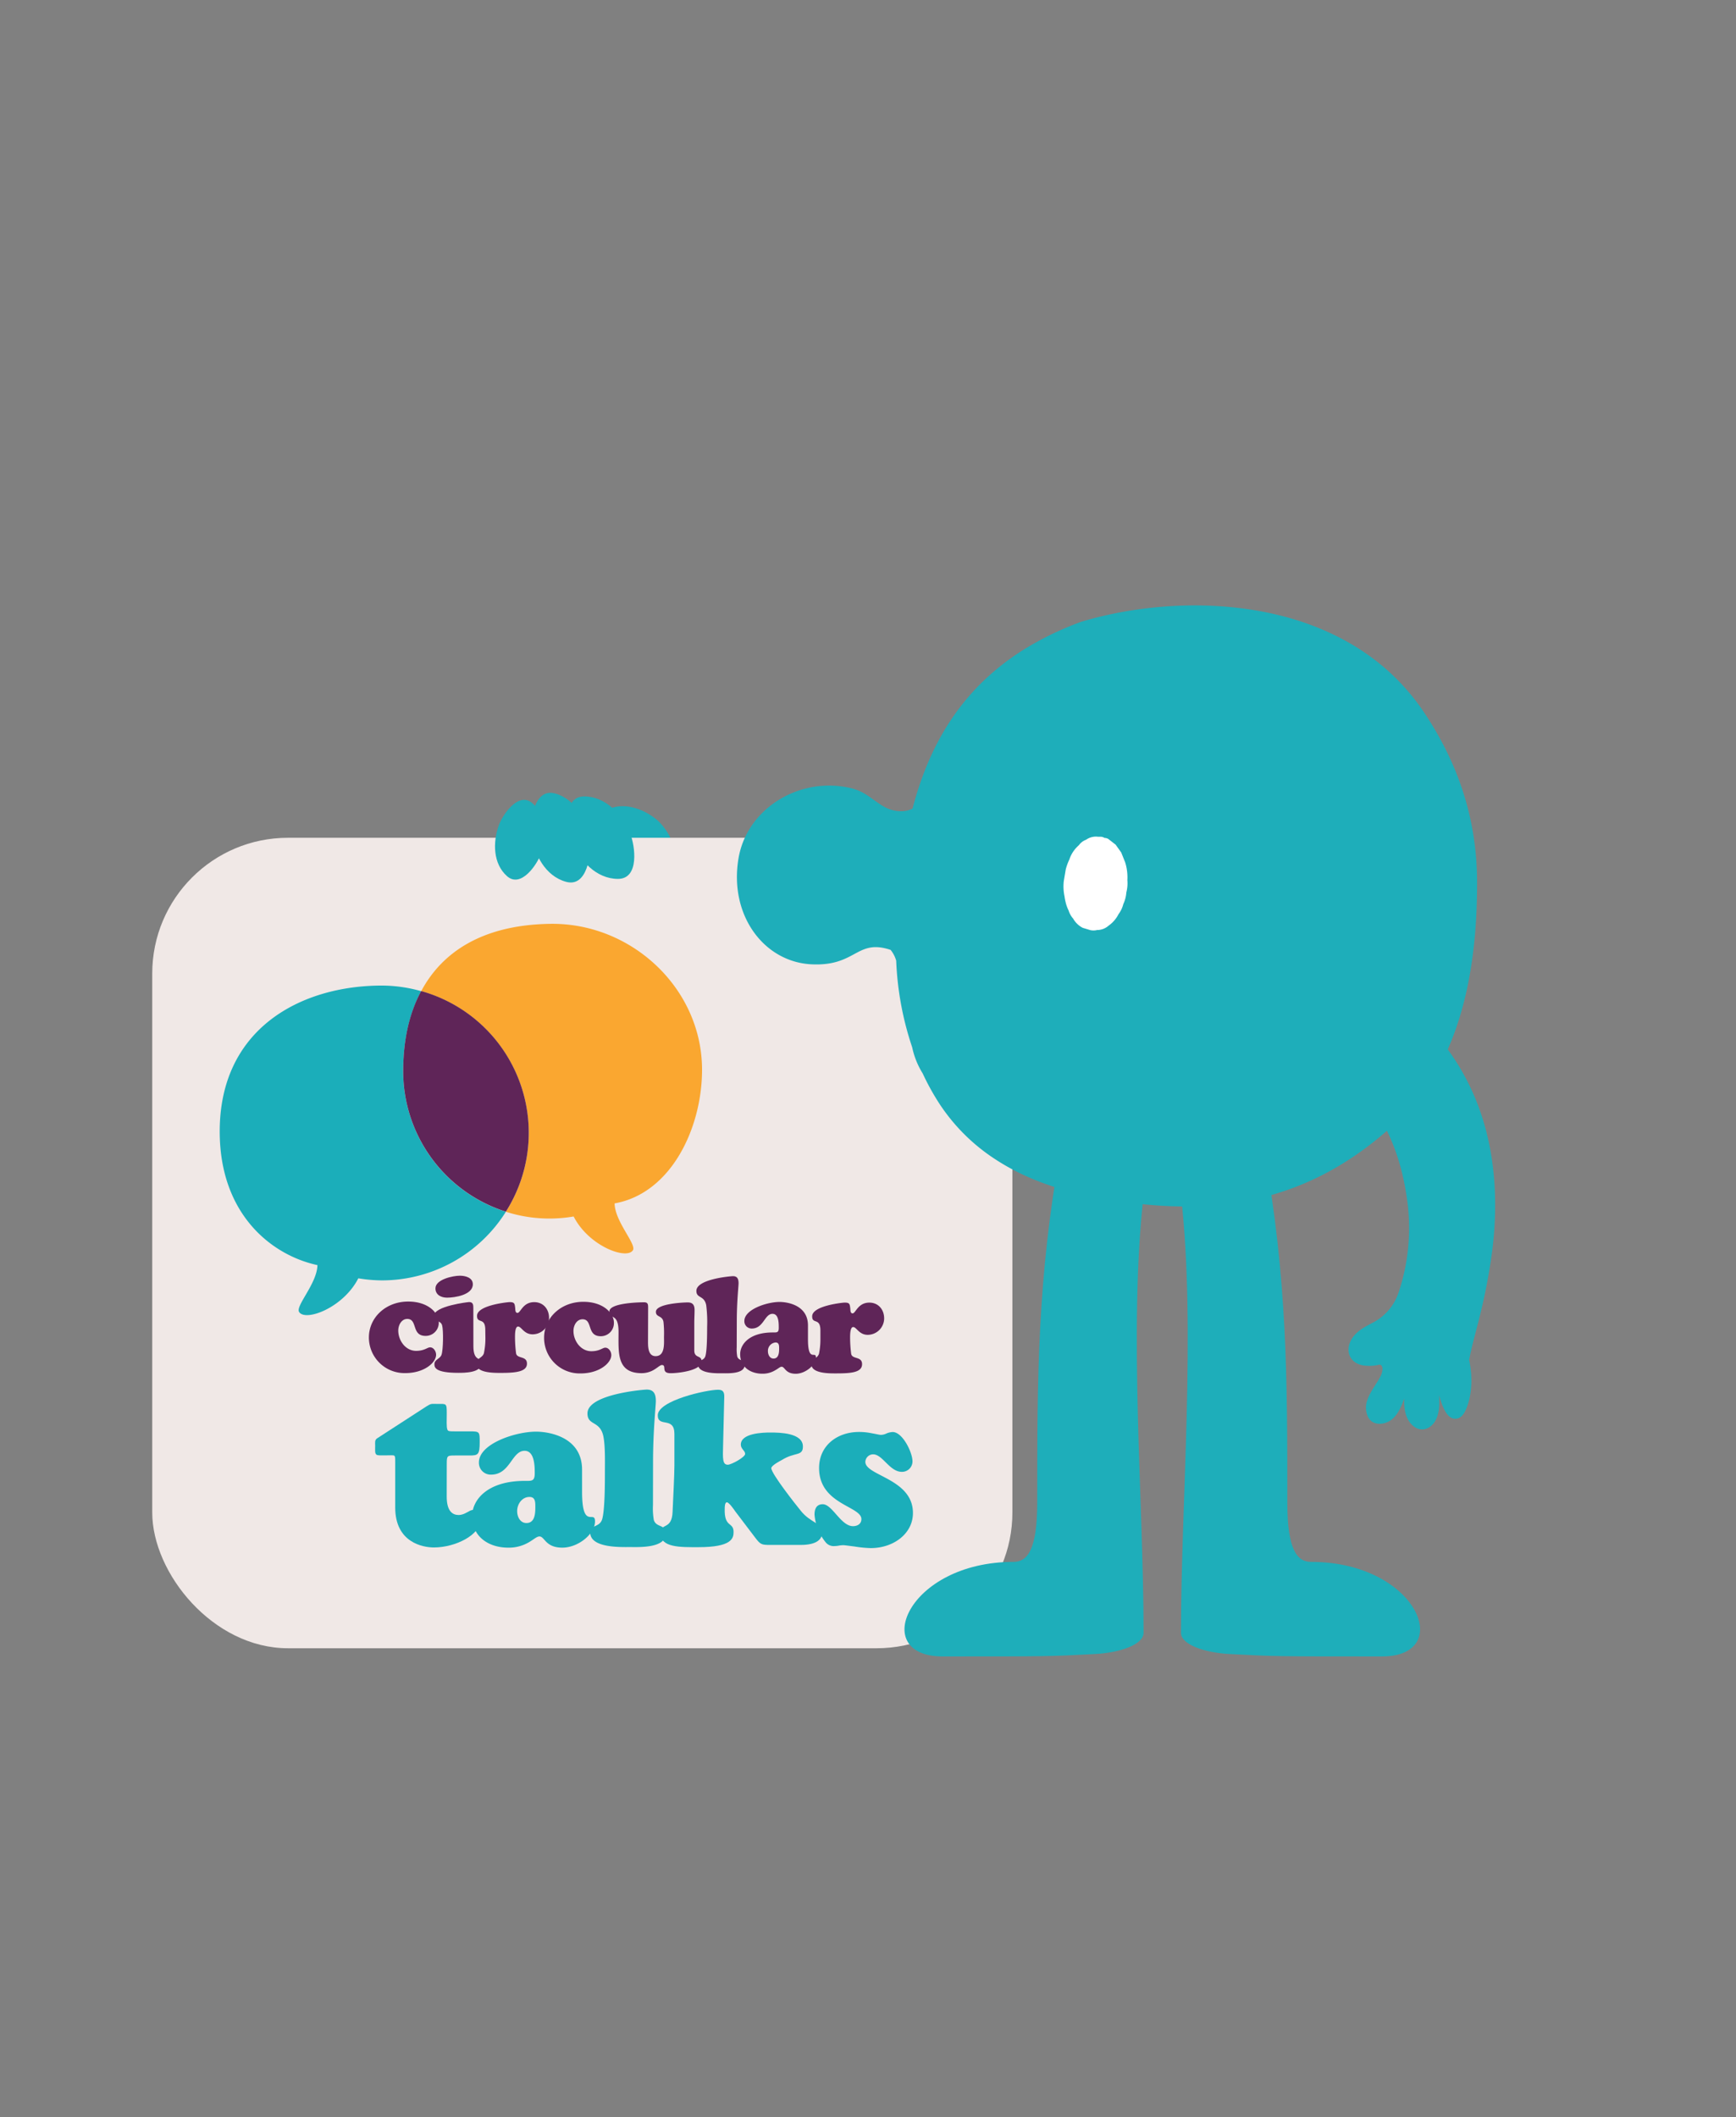 <svg id="Camada_1" data-name="Camada 1" xmlns="http://www.w3.org/2000/svg" viewBox="0 0 620 756"><rect x="0" y="0" width="620" height="756" fill="#808080" stroke="none"/><path d="M216.58,289.28c5.86-3.16,13.14-.6,18,3.43,3,2.5,9.19,10.88,3.28,14.07s-13.13.6-18-3.43C216.84,300.85,210.67,292.47,216.58,289.28Z" style="fill:#1eaeba"/><rect x="54.37" y="299.14" width="307.2" height="289.39" rx="48.48" transform="translate(415.94 887.67) rotate(-180)" style="fill:#f0e8e6"/><path d="M263.75,306.5c3.07-18.2,22.34-29.41,40.22-25.06,4.9,1.18,7.1,3.75,11.29,6.33,3.89,2.38,8.2,2.34,10.66.91,5.95-22.79,17.49-42.89,39.93-56.87a110.33,110.33,0,0,1,20.3-9.79c36.5-11,94.49-9.7,122.62,32.61,11.53,17.34,18.76,37,18.76,60.62s-3.21,60.6-27,83.71C467,431.55,430,435.32,388.85,427c-11.61-2.35-23.23-6.39-33.46-13.11A68.23,68.23,0,0,1,335.44,394a86.68,86.68,0,0,1-5.9-10.7,29.11,29.11,0,0,1-3.77-9.38,110.33,110.33,0,0,1-5.7-30.9,10.73,10.73,0,0,0-2-3.85c-12.22-4.09-12.18,5.95-28.27,5.15C272.77,343.46,260.34,326.73,263.75,306.5Z" style="fill:#1eaeba"/><path d="M383.69,303.84l.28-.34-3.24,6.82a1.29,1.29,0,0,0,0-.19l1.42-3.9a11.71,11.71,0,0,1,3.17-4.44,5.4,5.4,0,0,1,2.56-1.94,6.07,6.07,0,0,1,4.28-1.08H393a2.6,2.6,0,0,1,1.48.43,2.42,2.42,0,0,1,1.52.5l2.44,1.9,2,2.8,1.41,3.53a17.83,17.83,0,0,1,.78,6.32,13,13,0,0,1-.37,4.43,11.9,11.9,0,0,1-1.08,4.15,10,10,0,0,1-1.69,3.56,11.27,11.27,0,0,1-3.38,4l-.1.05a6.16,6.16,0,0,1-4.2,1.64,5.11,5.11,0,0,1-1.7.14l-.59-.07-2.82-.85a8.26,8.26,0,0,1-3.44-3.31,7.73,7.73,0,0,1-1.69-3.17,15.39,15.39,0,0,1-1.47-5.84c0-.06,0-.12,0-.18l2.09,7.29-.22-.36a14,14,0,0,1-1.67-5.17,17.08,17.08,0,0,1-.37-6l.69-4.09a18.75,18.75,0,0,1,3.14-6.61Z" style="fill:#fff"/><path d="M423.15,415.42l9.39-7.31c-5.8-9.6,16.72-9.49,18.78,1.85,8.44,46.43,8.44,82.28,8.44,126.63,0,16.88,3.55,21.1,8.45,21.1,38,0,51.68,33.77,25.32,33.77-38,0-38,0-54.55-.88-8.69-.46-17.2-3.34-17.2-7.56,0-47,5.44-108,0-156.18-.21-1.83-7.46-19.16-8.44-21.1C409.83,398.63,419.33,408.94,423.15,415.42Z" style="fill:#1eaeba"/><path d="M407.05,415.42l-9.39-7.31c5.79-9.6-16.72-9.49-18.78,1.85-8.44,46.43-8.44,82.28-8.44,126.63,0,16.88-3.56,21.1-8.45,21.1-38,0-51.68,33.77-25.32,33.77,38,0,38,0,54.55-.88,8.69-.46,17.2-3.34,17.2-7.56,0-47-5.44-108,0-156.18.21-1.83,7.46-19.16,8.44-21.1C420.37,398.63,410.87,408.94,407.05,415.42Z" style="fill:#1eaeba"/><path d="M523.67,503c2.18-5.28,2.25-11.86,1-17.54l.07-.14c1-5.2,2.51-10.27,3.76-15.41a211.73,211.73,0,0,0,4.42-23.17c2.43-19.34.94-39.41-7.23-57.29a84.13,84.13,0,0,0-8.36-14.37c-3.3-4.64-7.14-9.89-11.67-13.42-5.05-3.87-11.66,4.8-14.37,8a92.46,92.46,0,0,0-7.15,10.12c-1.24,2-3.19,4.7-3.42,7.08s2.49,2.26,4.08,3.22c2.9,1.78,5.15,4.7,6.95,7.48,5.72,8.59,9,19,10.53,29.1a72.56,72.56,0,0,1-2.72,34.67l-.06.14A18.73,18.73,0,0,1,490.81,472c-2.82,1.53-5.57,2.75-7.56,5.37-3.05,4.08-1.79,9.17,3.49,10.15a15.09,15.09,0,0,0,4.93-.05c.82-.11,1.17-.46,1.72.16.76.89.11,2.89-.3,3.72-1.53,2.94-3.76,5.53-4.82,8.7a7.88,7.88,0,0,0,.06,5.27c1.12,3.31,4.7,3.71,7.55,2.28s4.39-4.87,5.38-7.57c.1-.2.14-.44.27-.72-.19,3.69.38,7.41,3.14,9.81,3.15,2.67,6.9.83,8.36-2.66,1.13-2.62,1.08-5.48.93-8.3a31.41,31.41,0,0,0,1.43,4.23c.77,1.75,2.16,4.33,4.47,4.18C521.82,506.58,523,504.64,523.67,503Z" style="fill:#1eaeba"/><path d="M208.64,284.37c7.71,0,13.71,6.59,16.45,13.35,1.71,4.21,3.39,16.1-4.39,16.1s-13.7-6.59-16.45-13.35C202.54,296.26,200.87,284.37,208.64,284.37Z" style="fill:#1eaeba"/><path d="M198.19,283.31c7.44,2,11.54,9.91,12.44,17.15.56,4.51-.89,16.43-8.4,14.42s-11.54-9.91-12.45-17.15C189.22,293.23,190.68,281.3,198.19,283.31Z" style="fill:#1eaeba"/><path d="M190.21,286.85c5,4.42,5.06,12.13,2.94,18.08-1.31,3.7-7.07,12.36-12.09,7.9s-5.06-12.14-2.94-18.08C179.43,291,185.19,282.39,190.21,286.85Z" style="fill:#1eaeba"/><path d="M145.79,464.74c7.15,0,10.91,4.06,10.91,7.47A4.66,4.66,0,0,1,152,477c-5.14,0-2.75-6-6.52-6.06-2.09,0-3.24,2.19-3.24,4.14,0,3.6,2.61,7.26,6.37,7.26,3,0,4-1.25,5-1.25,1.28,0,2.14,1.46,2.14,2.63,0,2.87-4.3,6.57-11,6.56a12.71,12.71,0,0,1-13-12.88C131.83,470.42,137.79,464.73,145.79,464.74Z" style="fill:#5f2558"/><path d="M169.07,480.65c0,5.75,2.81,3.66,2.8,6.24,0,3.31-6.05,3.3-8.2,3.3-8.19,0-8.52-1.91-8.52-3.08,0-1.75,2-1.84,2.53-3.36.62-1.7.73-8.76.21-10.56S155,472,155,469.82c0-3.46,12.1-4.9,12.57-4.9,1.44,0,1.48,1.12,1.48,2.14Zm-9.41-17.3c-2,0-4.14-.93-4.14-3.32,0-3.22,6.3-4.53,8.73-4.52,1.9,0,4.62.64,4.62,3.07C168.86,462.39,162.38,463.35,159.66,463.35Z" style="fill:#5f2558"/><path d="M173.32,474.91c0-4.77-2.95-2.09-2.95-5.07,0-3.85,11.15-4.9,11.58-4.9,1.81,0,1.86.49,2.05,2.14.05.59,0,1.71.81,1.71,1.14,0,1.86-3.85,6-3.84,3.19,0,5.28,2.45,5.28,5.66a5.89,5.89,0,0,1-5.87,5.83c-3.1,0-4-2.78-5.19-2.78s-1.1,3.26-1.1,4.14a47.38,47.38,0,0,0,.37,5.36c.29,2.14,3.91.83,3.9,3.76s-4.19,3.3-9.43,3.29c-2.2,0-8.67.09-8.67-3.27,0-2,2.2-2,2.72-3.75a25.28,25.28,0,0,0,.54-5.35Z" style="fill:#5f2558"/><path d="M208.34,464.83c7.15,0,10.91,4.06,10.91,7.47a4.67,4.67,0,0,1-4.68,4.82c-5.15,0-2.75-6.05-6.52-6.05-2.09,0-3.24,2.18-3.24,4.13,0,3.61,2.61,7.26,6.37,7.27,3,0,4-1.26,5-1.26,1.28,0,2.14,1.46,2.14,2.63,0,2.87-4.3,6.57-11,6.56a12.7,12.7,0,0,1-13-12.87C194.38,470.51,200.34,464.82,208.34,464.83Z" style="fill:#5f2558"/><path d="M231.43,479.23c0,1.95.14,5,2.71,5,3.43,0,3-4.58,3-6.92a38.27,38.27,0,0,0-.18-5.26c-.38-2.44-2.72-1.61-2.71-3.65,0-2.88,9.58-3.35,11.39-3.35s2.43,1,2.42,2.73-.1,3.07-.1,4.63v9.79c0,2.92,2.62,1.56,2.62,3.9,0,3.31-8.44,4.23-11.06,4.22-3.67,0-1.24-2.92-3.14-2.92-.53,0-1.29.72-2.43,1.45a8.62,8.62,0,0,1-4.77,1.46c-9,0-8.28-7.32-8.27-14.63s-3.28-4.19-3.27-7.41S229.59,465,230,465c1.33,0,1.47.63,1.47,1.85Z" style="fill:#5f2558"/><path d="M263.11,481.08a14.61,14.61,0,0,0,.19,3.27c.52,1.75,2.66.92,2.66,3,0,3.26-5.81,3-7.86,3s-8.82.23-8.81-3.23c0-1.7,2.05-1.07,2.62-2.87.63-2,.63-8.08.64-10.47a48.15,48.15,0,0,0-.33-7.75c-.71-3.6-3.52-2.34-3.51-5.11,0-4.24,12.39-5.25,13.06-5.25,1.62,0,2,1.08,2,2.54,0,1.12-.62,6.48-.63,13.44Z" style="fill:#5f2558"/><path d="M288.56,478.2c0,8.57,2.85,3.9,2.84,6.53s-3.72,5.79-7.2,5.79c-3.76,0-3.85-2.5-5.05-2.5-.57,0-1.18.64-2.24,1.22a8.58,8.58,0,0,1-4.67,1.26c-3.95,0-7.9-2.16-7.89-7,0-3.46,3.25-7.74,11.63-7.73,1.48,0,2.15.1,2.15-1.65s0-5-2.24-5c-2.85,0-3.15,5.25-7.39,5.25a2.6,2.6,0,0,1-2.66-2.69c0-4.14,8.06-6.8,12.58-6.8,2.72,0,10.15,1.09,10.14,8.4Zm-14.3,4.26c0,1.27.66,2.63,2,2.63,1.81,0,2-2,2-3.45,0-1.07.05-2.29-1.28-2.29A3,3,0,0,0,274.26,482.46Z" style="fill:#5f2558"/><path d="M293,475.08c0-4.77-2.95-2.09-2.94-5.07,0-3.85,11.14-4.9,11.57-4.9,1.81,0,1.86.49,2.05,2.15.05.58,0,1.7.81,1.7,1.14,0,1.86-3.84,6-3.84,3.19,0,5.28,2.45,5.28,5.66a5.9,5.9,0,0,1-5.87,5.84c-3.1,0-4-2.78-5.19-2.78s-1.1,3.25-1.1,4.13a47.38,47.38,0,0,0,.37,5.36c.29,2.15,3.91.84,3.9,3.76,0,3.07-4.19,3.3-9.43,3.3-2.2,0-8.67.08-8.67-3.28,0-2,2.2-2,2.72-3.75A25.28,25.28,0,0,0,293,478Z" style="fill:#5f2558"/><path d="M159.54,534.38c0,5.3,2.15,6.56,4.23,6.57,2.4,0,3.79-1.82,5.19-1.81s2.62,2.21,2.61,3.63c0,5.21-8.82,9.78-16.62,9.77-3.94,0-13.82-1.76-13.8-14.31l0-16.27c0-1.42,0-2-.38-2.21s-1.24-.08-3-.09c-2,0-3,.08-3.39-.31-.54-.56-.39-1.35-.39-3.16,0-1.11-.22-2,.7-2.61l17.63-11.42c1.78-1.11,1.7-.87,4-.87,3.09,0,3.24-.31,3.24,3.33,0,2.44-.16,4.89.22,5.84.23.63.77.63,2.78.63H168c3.32,0,3.32.24,3.32,3.8,0,4.5-.55,4.81-3.57,4.81h-5.32c-2.71,0-2.86.08-2.87,2.92Z" style="fill:#1baeba"/><path d="M207.88,532.64c0,13.9,4.63,6.32,4.62,10.59,0,4.5-6,9.38-11.67,9.38-6.1,0-6.25-4-8.18-4-.93,0-1.94,1-3.64,2a14,14,0,0,1-7.57,2c-6.41,0-12.82-3.49-12.81-11.31,0-5.61,5.27-12.55,18.87-12.53,2.39,0,3.47.16,3.48-2.68,0-2.61-.07-8.06-3.62-8.06-4.64,0-5.11,8.52-12,8.51a4.21,4.21,0,0,1-4.32-4.35c0-6.71,13.07-11,20.41-11,4.4,0,16.45,1.76,16.43,13.6Zm-23.18,6.92c0,2.05,1.08,4.26,3.32,4.26,2.93,0,3.17-3.23,3.17-5.6,0-1.74.08-3.71-2.08-3.71C186.48,534.5,184.7,537,184.7,539.56Z" style="fill:#1baeba"/><path d="M233.2,537.42a24.23,24.23,0,0,0,.3,5.29c.85,2.84,4.32,1.5,4.32,4.82,0,5.29-9.43,4.88-12.75,4.87-3.48,0-14.29.38-14.29-5.23,0-2.76,3.33-1.73,4.26-4.65,1-3.24,1-13.11,1-17,0-3.08.16-9-.53-12.55-1.15-5.85-5.71-3.8-5.7-8.3,0-6.87,20.09-8.5,21.17-8.5,2.63,0,3.25,1.74,3.25,4.11,0,1.81-1,10.5-1,21.79Z" style="fill:#1baeba"/><path d="M262.54,539.59c-.31-.48-2.16-3.16-2.93-3.17s-.78,1.74-.78,2.21c-.24,7,3.17,4.67,3.16,8.38,0,2.21-.55,5.45-12.6,5.43-6.33,0-13.52.22-13.51-5,0-3.8,4.1-1,4.33-7.66.25-5.53.64-13,.65-16.5V512c0-6.4-5.94-2.14-5.94-6.64,0-5.29,17.47-9.14,21.57-9.13,2.08,0,2.24,1.26,2.16,3L258.25,516c-.16,5.06-.17,7,1.69,7,1.23,0,6.18-2.68,6.18-3.86s-1.54-1.74-1.54-3.32c0-4.1,7.89-4.33,10.59-4.32,3.17,0,11.59.09,11.58,5,0,3.55-2.86,1.89-7.5,4.8-.77.4-3.79,2-3.79,2.92,0,2,9,13.36,10.49,15.17,3.47,4.43,7.71,4.36,7.71,7.68,0,2.44-1.78,4.57-7.73,4.57l-10.89,0c-3.09,0-3.48-.16-5.33-2.61Z" style="fill:#1baeba"/><path d="M311.46,511.79c1.39.23,2.62.55,3.16.55a4.75,4.75,0,0,0,2.09-.55,6.79,6.79,0,0,1,2.09-.47c3.55,0,7.09,7.28,7.09,10.51a3.74,3.74,0,0,1-3.79,3.71c-4.4,0-6.86-6.25-10.27-6.25a2.81,2.81,0,0,0-2.78,2.68c0,5,17,6,17,18.26,0,7.43-7,12.55-15.08,12.54a42,42,0,0,1-5.72-.56c-1.93-.24-3.63-.48-4.09-.48a10.17,10.17,0,0,0-1.55.15,8.27,8.27,0,0,1-1.47.16,3.68,3.68,0,0,1-3.39-1.51,17.86,17.86,0,0,1-3.85-9.72c0-2,.7-3.71,2.94-3.7,3.4,0,6.48,7.82,10.8,7.83,1.55,0,3-.78,3-2.52,0-4.66-15.13-5.23-15.11-18.26,0-7.9,6.35-12.87,14.3-12.86A22.28,22.28,0,0,1,311.46,511.79Z" style="fill:#1baeba"/><path d="M150.45,353.87c7.61-14.24,22.32-23.64,46-24,29-.47,54.28,23,54.28,52.1,0,20.75-11,44.13-31.23,47.72.1,6.53,7.91,14.59,6.54,16.73-2.24,3.51-15.76-1.44-21.17-12.06a51,51,0,0,1-24.21-1.69,52.56,52.56,0,0,0-30.25-78.77Z" style="fill:#faa730"/><path d="M78.47,404c0-36.77,29-52.09,57.95-52.09a52,52,0,0,1,14,2c-4.38,8.19-6.42,18-6.42,28.59a52.62,52.62,0,0,0,36.67,50.18,52.32,52.32,0,0,1-44.28,24.5,53,53,0,0,1-8.42-.74C122.59,467,109.06,472,106.82,468.45c-1.36-2.14,6.44-10.19,6.55-16.72C96.8,448.13,78.47,433.42,78.47,404Z" style="fill:#1baeba"/><path d="M144,382.46c0-10.62,2-20.4,6.42-28.59a52.56,52.56,0,0,1,30.25,78.77A52.62,52.62,0,0,1,144,382.46Z" style="fill:#5f2558"/></svg>